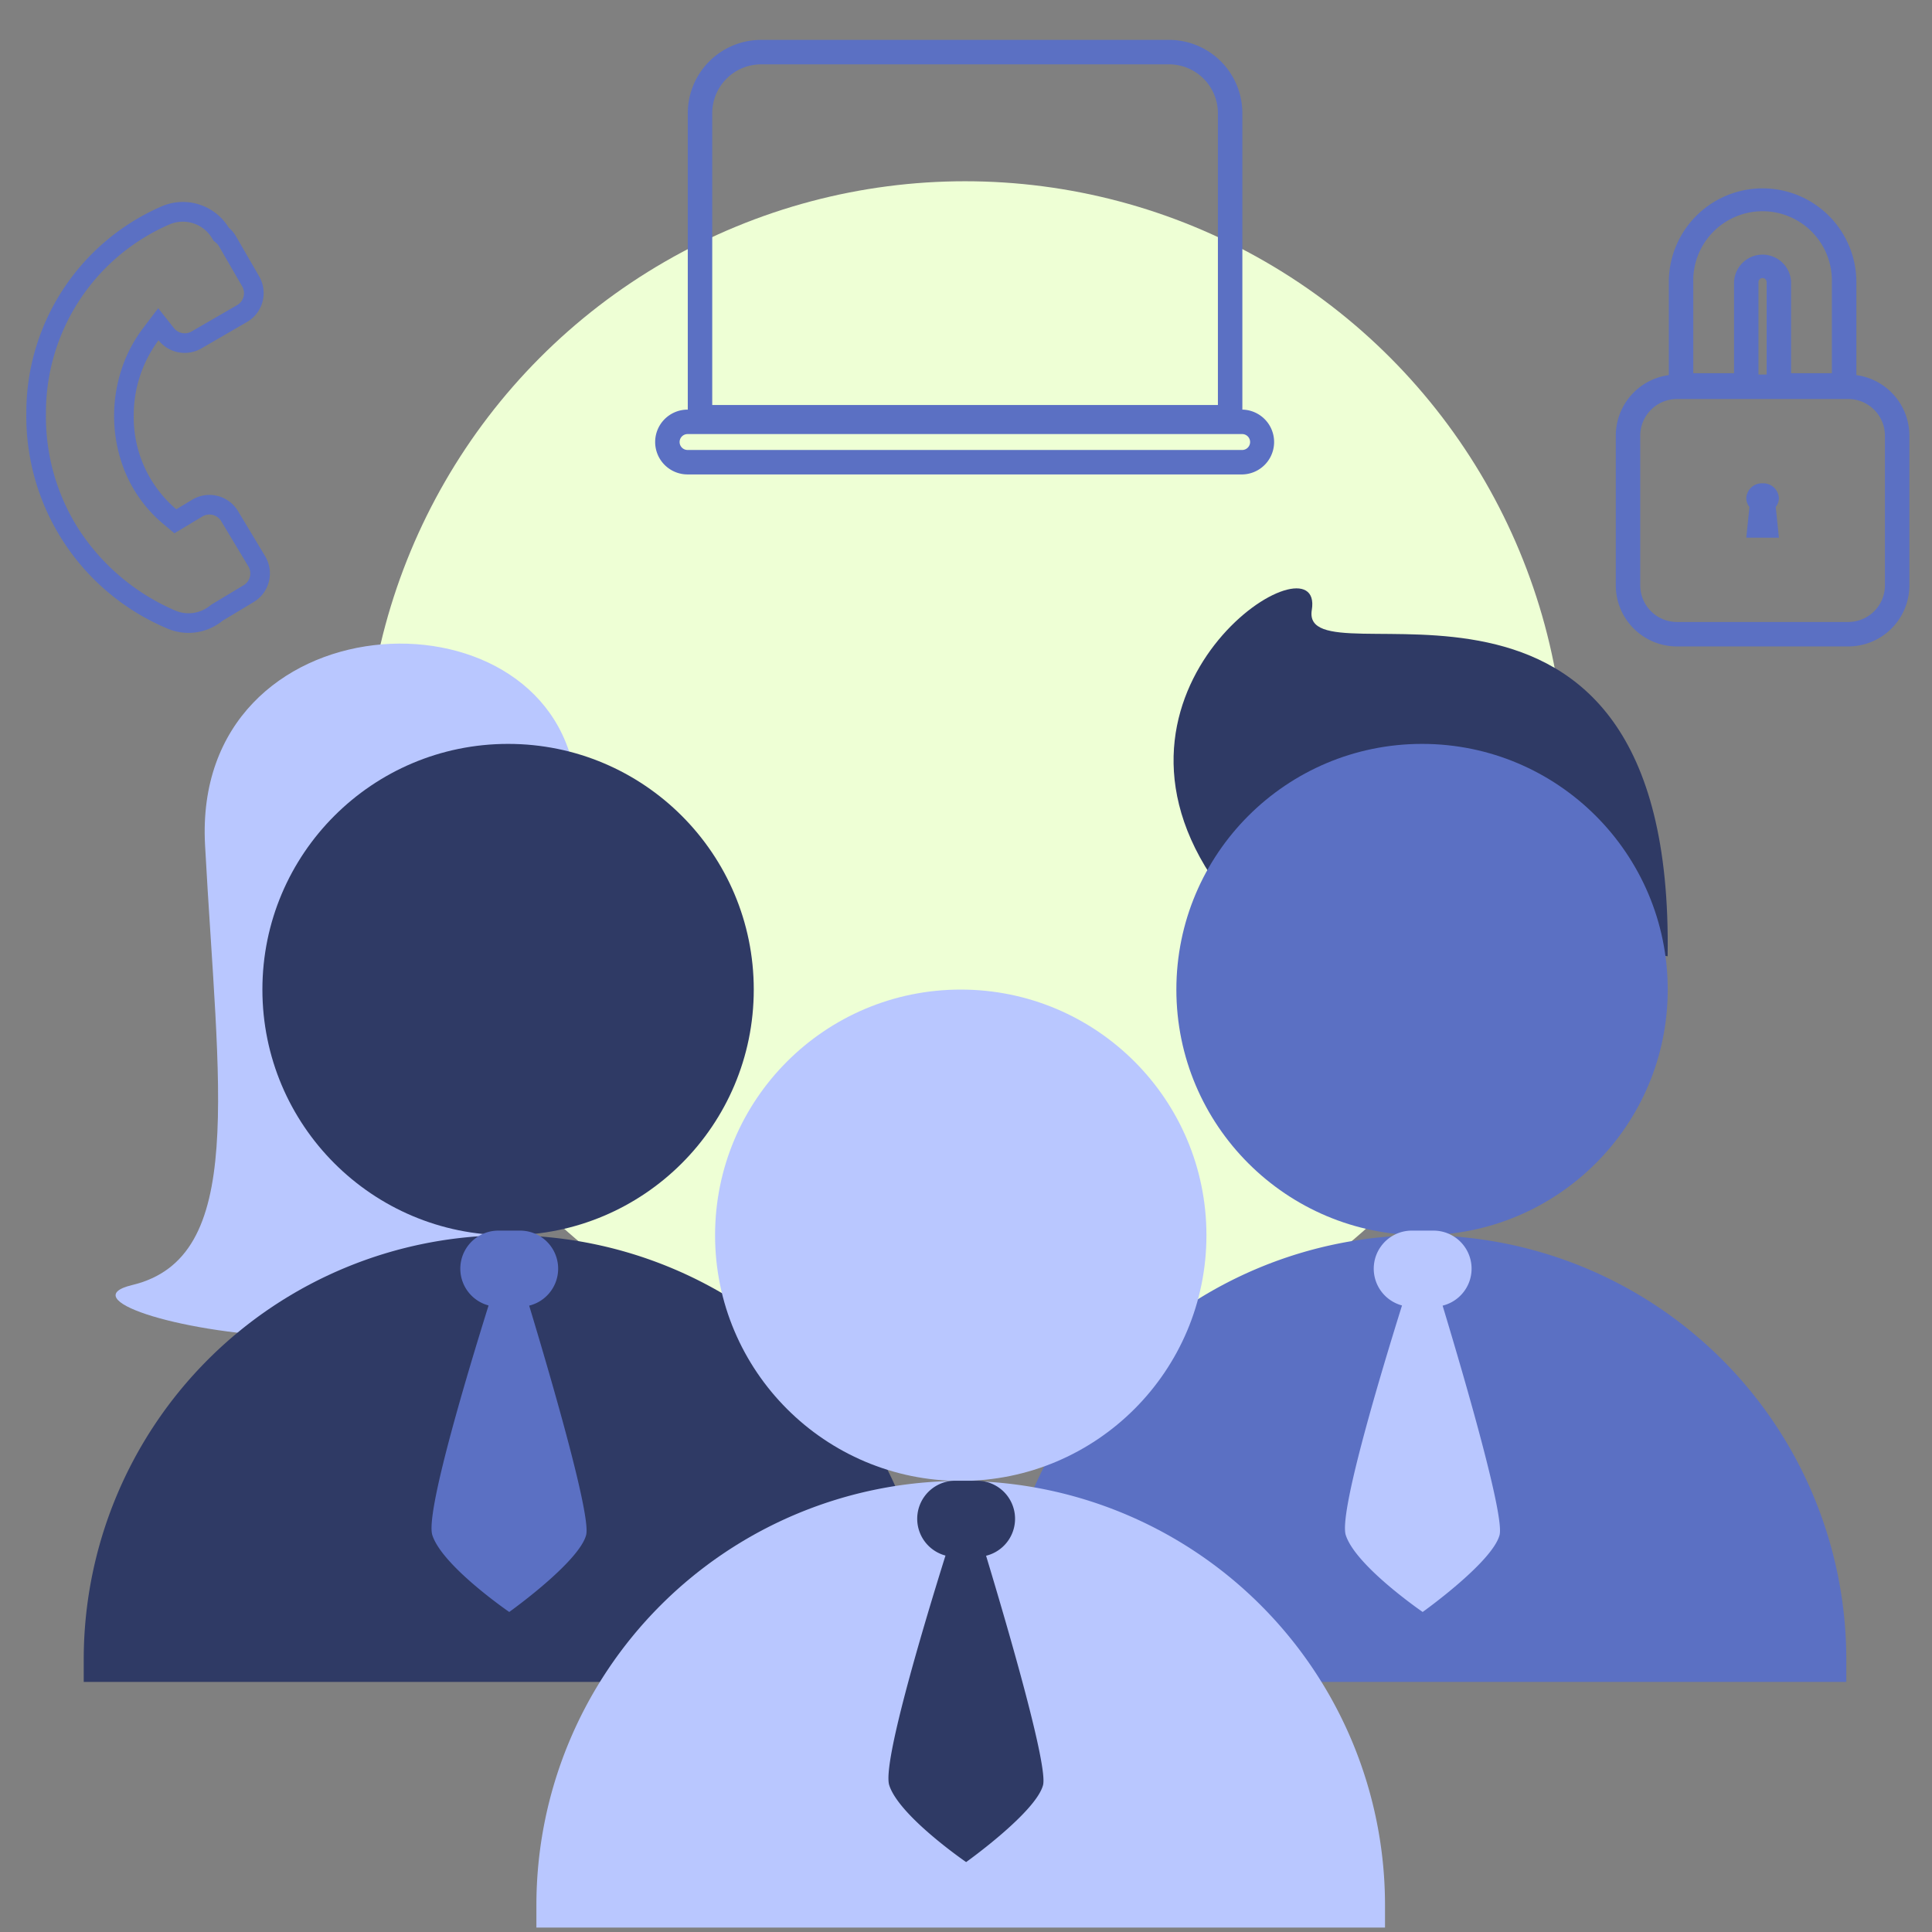 <?xml version="1.0" encoding="UTF-8"?>
<svg xmlns="http://www.w3.org/2000/svg" xmlns:xlink="http://www.w3.org/1999/xlink" width="158" height="158" viewBox="0 0 158 158">
  <rect x="0" y="0" width="158" height="158" fill="#808080" stroke="none"/>
  <defs>
    <clipPath id="clip-path">
      <rect id="Rectangle_1285" data-name="Rectangle 1285" width="158" height="158" transform="translate(-18865 -7336)" fill="#fff" stroke="#707070" stroke-width="1"></rect>
    </clipPath>
  </defs>
  <g id="ABOUT_ReadiTech" transform="translate(18865 7336)" clip-path="url(#clip-path)">
    <g id="Group_710" data-name="Group 710" transform="translate(280.939 -238.296)">
      <g id="BigGig-business" transform="translate(-19175.879 -7099.778)">
        <g id="Group_636" data-name="Group 636" transform="translate(36.787 5.336)">
          <ellipse id="Ellipse_399" data-name="Ellipse 399" cx="49.106" cy="49.106" rx="49.106" ry="49.106" transform="translate(22.971 11.561)" fill="#eeffd5"></ellipse>
          <g id="Group_604" data-name="Group 604" transform="translate(74.745 44.854)">
            <path id="Path_1133" data-name="Path 1133" d="M-12496.229-9190.049c.591-37.155-30.171-21.833-29.1-28.318s-18.673,5.776-8.264,21.7" transform="translate(12551.016 9220.138)" fill="#2f3a65"></path>
            <path id="Rectangle_1192" data-name="Rectangle 1192" d="M34.7,0h0a34.7,34.7,0,0,1,34.7,34.7v1.827a0,0,0,0,1,0,0H0a0,0,0,0,1,0,0V34.7A34.7,34.7,0,0,1,34.7,0Z" transform="translate(0 52.904)" fill="#5b70c3"></path>
            <circle id="Ellipse_404" data-name="Ellipse 404" cx="20.092" cy="20.092" r="20.092" transform="translate(14.612 12.72)" fill="#5b70c3"></circle>
          </g>
          <g id="Group_603" data-name="Group 603" transform="translate(0 49.371)">
            <path id="Path_1132" data-name="Path 1132" d="M-12569.205-9208.6c-2.479-15.994-31.35-14.533-30.263,5.592s3.4,33.743-5.959,35.987,32.832,10.914,31.879-5.638S-12569.205-9208.6-12569.205-9208.6Z" transform="translate(12609.39 9219.479)" fill="#b9c7ff"></path>
            <path id="Rectangle_1191" data-name="Rectangle 1191" d="M34.7,0h0a34.7,34.7,0,0,1,34.7,34.7v1.827a0,0,0,0,1,0,0H0a0,0,0,0,1,0,0V34.7A34.7,34.7,0,0,1,34.7,0Z" transform="translate(0 48.388)" fill="#2f3a65"></path>
            <circle id="Ellipse_403" data-name="Ellipse 403" cx="20.092" cy="20.092" r="20.092" transform="translate(14.612 8.203)" fill="#2f3a65"></circle>
          </g>
          <g id="Group_605" data-name="Group 605" transform="translate(37.02 77.666)">
            <path id="Rectangle_1190" data-name="Rectangle 1190" d="M34.7,0h0a34.7,34.7,0,0,1,34.7,34.7v1.827a0,0,0,0,1,0,0H0a0,0,0,0,1,0,0V34.7A34.7,34.7,0,0,1,34.7,0Z" transform="translate(0 40.184)" fill="#b9c7ff"></path>
            <circle id="Ellipse_401" data-name="Ellipse 401" cx="20.092" cy="20.092" r="20.092" transform="translate(14.612)" fill="#b9c7ff"></circle>
          </g>
          <g id="Group_608" data-name="Group 608" transform="translate(46.732 0)">
            <path id="Rectangle_1195" data-name="Rectangle 1195" d="M2,2V43.354H25.86a4,4,0,0,0,4-4V6a4,4,0,0,0-4-4H2M0,0H25.86a6,6,0,0,1,6,6V39.354a6,6,0,0,1-6,6H0Z" transform="translate(2.668 31.86) rotate(-90)" fill="#5b70c3"></path>
            <path id="Rectangle_1196" data-name="Rectangle 1196" d="M2.651,2A.651.651,0,0,0,2,2.651V48.04a.651.651,0,0,0,1.3,0V2.651A.651.651,0,0,0,2.651,2m0-2A2.651,2.651,0,0,1,5.3,2.651V48.04a2.651,2.651,0,0,1-5.3,0V2.651A2.651,2.651,0,0,1,2.651,0Z" transform="translate(0 35.537) rotate(-90)" fill="#5b70c3"></path>
          </g>
        </g>
        <rect id="Rectangle_1198" data-name="Rectangle 1198" width="217.879" height="160.074" transform="translate(0 0)" fill="none"></rect>
        <path id="Union_109" data-name="Union 109" d="M.064,24.9c-.552-1.722,2.553-12.228,4.6-18.779A3.113,3.113,0,0,1,5.463,0H7.241a3.113,3.113,0,0,1,.743,6.136c2,6.617,5.064,17.244,4.657,18.764-.6,2.231-6.288,6.288-6.288,6.288S.877,27.434.064,24.9Z" transform="translate(139.933 102.714)" fill="#b9c7ff"></path>
        <path id="Union_110" data-name="Union 110" d="M.064,24.9c-.552-1.722,2.553-12.228,4.6-18.779A3.113,3.113,0,0,1,5.463,0H7.241a3.113,3.113,0,0,1,.743,6.136c2,6.617,5.064,17.244,4.657,18.764-.6,2.231-6.288,6.288-6.288,6.288S.877,27.434.064,24.9Z" transform="translate(65.232 102.714)" fill="#5b70c3"></path>
        <path id="Union_111" data-name="Union 111" d="M.064,24.9c-.552-1.722,2.553-12.228,4.6-18.779A3.113,3.113,0,0,1,5.463,0H7.241a3.113,3.113,0,0,1,.743,6.136c2,6.617,5.064,17.244,4.657,18.764-.6,2.231-6.288,6.288-6.288,6.288S.877,27.434.064,24.9Z" transform="translate(102.598 123.168)" fill="#2f3a65"></path>
      </g>
      <g id="Group_709" data-name="Group 709" transform="translate(-19144.092 -7081.3)">
        <g id="Group_661" data-name="Group 661" transform="translate(0 0.344) rotate(-1)">
          <path id="Union_36" data-name="Union 36" d="M13.033,33.637a2.808,2.808,0,0,0,1.734-.6l.092-.072,2.673-1.543a1.124,1.124,0,0,0,.411-1.535L15.79,26.155a1.129,1.129,0,0,0-.975-.562,1.106,1.106,0,0,0-.559.151l-2.309,1.333-.864-.749A11.045,11.045,0,0,1,7.755,21.3a12.116,12.116,0,0,1-.57-4.03,12.258,12.258,0,0,1,.7-3.758,11.43,11.43,0,0,1,1.775-3.231l1.282-1.631L12.2,10.3a1.129,1.129,0,0,0,.894.44,1.107,1.107,0,0,0,.543-.141L17.4,8.509a1.124,1.124,0,0,0,.438-1.527l-1.832-3.3a1.119,1.119,0,0,0-.242-.3l-.2-.172-.132-.225A2.782,2.782,0,0,0,12.019,1.8,16.775,16.775,0,0,0,1.612,17.1,17.111,17.111,0,0,0,4.2,26.728a17.809,17.809,0,0,0,7.662,6.65,2.762,2.762,0,0,0,1.167.259h0m0,1.605a4.376,4.376,0,0,1-1.841-.407A18.818,18.818,0,0,1,.008,17.053,18.379,18.379,0,0,1,11.433.3a4.392,4.392,0,0,1,5.391,1.864,2.722,2.722,0,0,1,.588.73l1.832,3.3a2.729,2.729,0,0,1-1.064,3.71L14.414,12a2.729,2.729,0,0,1-3.491-.729,10.265,10.265,0,0,0-2.134,6.045,9.878,9.878,0,0,0,3.345,7.8l1.319-.761a2.728,2.728,0,0,1,3.727,1l2.153,3.728a2.729,2.729,0,0,1-1,3.727l-2.572,1.485A4.41,4.41,0,0,1,13.033,35.242Z" transform="translate(0 0)" fill="#5b70c3"></path>
        </g>
        <g id="Group_708" data-name="Group 708" transform="translate(130.293 0)">
          <path id="Subtraction_13" data-name="Subtraction 13" d="M5.335,16.119H-1V6.67a7.669,7.669,0,1,1,15.339,0v9.447H7V6.67a.334.334,0,0,0-.668,0v9.448ZM1,14.118H4.335V6.67A2.334,2.334,0,0,1,9,6.67v7.448h3.335V6.67A5.669,5.669,0,1,0,1,6.67Z" transform="translate(5.336 0)" fill="#5b70c3"></path>
          <path id="Rectangle_1283" data-name="Rectangle 1283" d="M5,2A3,3,0,0,0,2,5V17.233a3,3,0,0,0,3,3H19.011a3,3,0,0,0,3-3V5a3,3,0,0,0-3-3H5M5,0H19.011a5,5,0,0,1,5,5V17.233a5,5,0,0,1-5,5H5a5,5,0,0,1-5-5V5A5,5,0,0,1,5,0Z" transform="translate(0 14.229)" fill="#5b70c3"></path>
          <path id="Union_118" data-name="Union 118" d="M0,4.446.259,1.931A1.136,1.136,0,0,1,0,1.213,1.277,1.277,0,0,1,1.334,0,1.278,1.278,0,0,1,2.668,1.213a1.136,1.136,0,0,1-.26.719l.26,2.515Z" transform="translate(10.672 23.122)" fill="#5b70c3"></path>
        </g>
      </g>
    </g>
  </g>
</svg>
